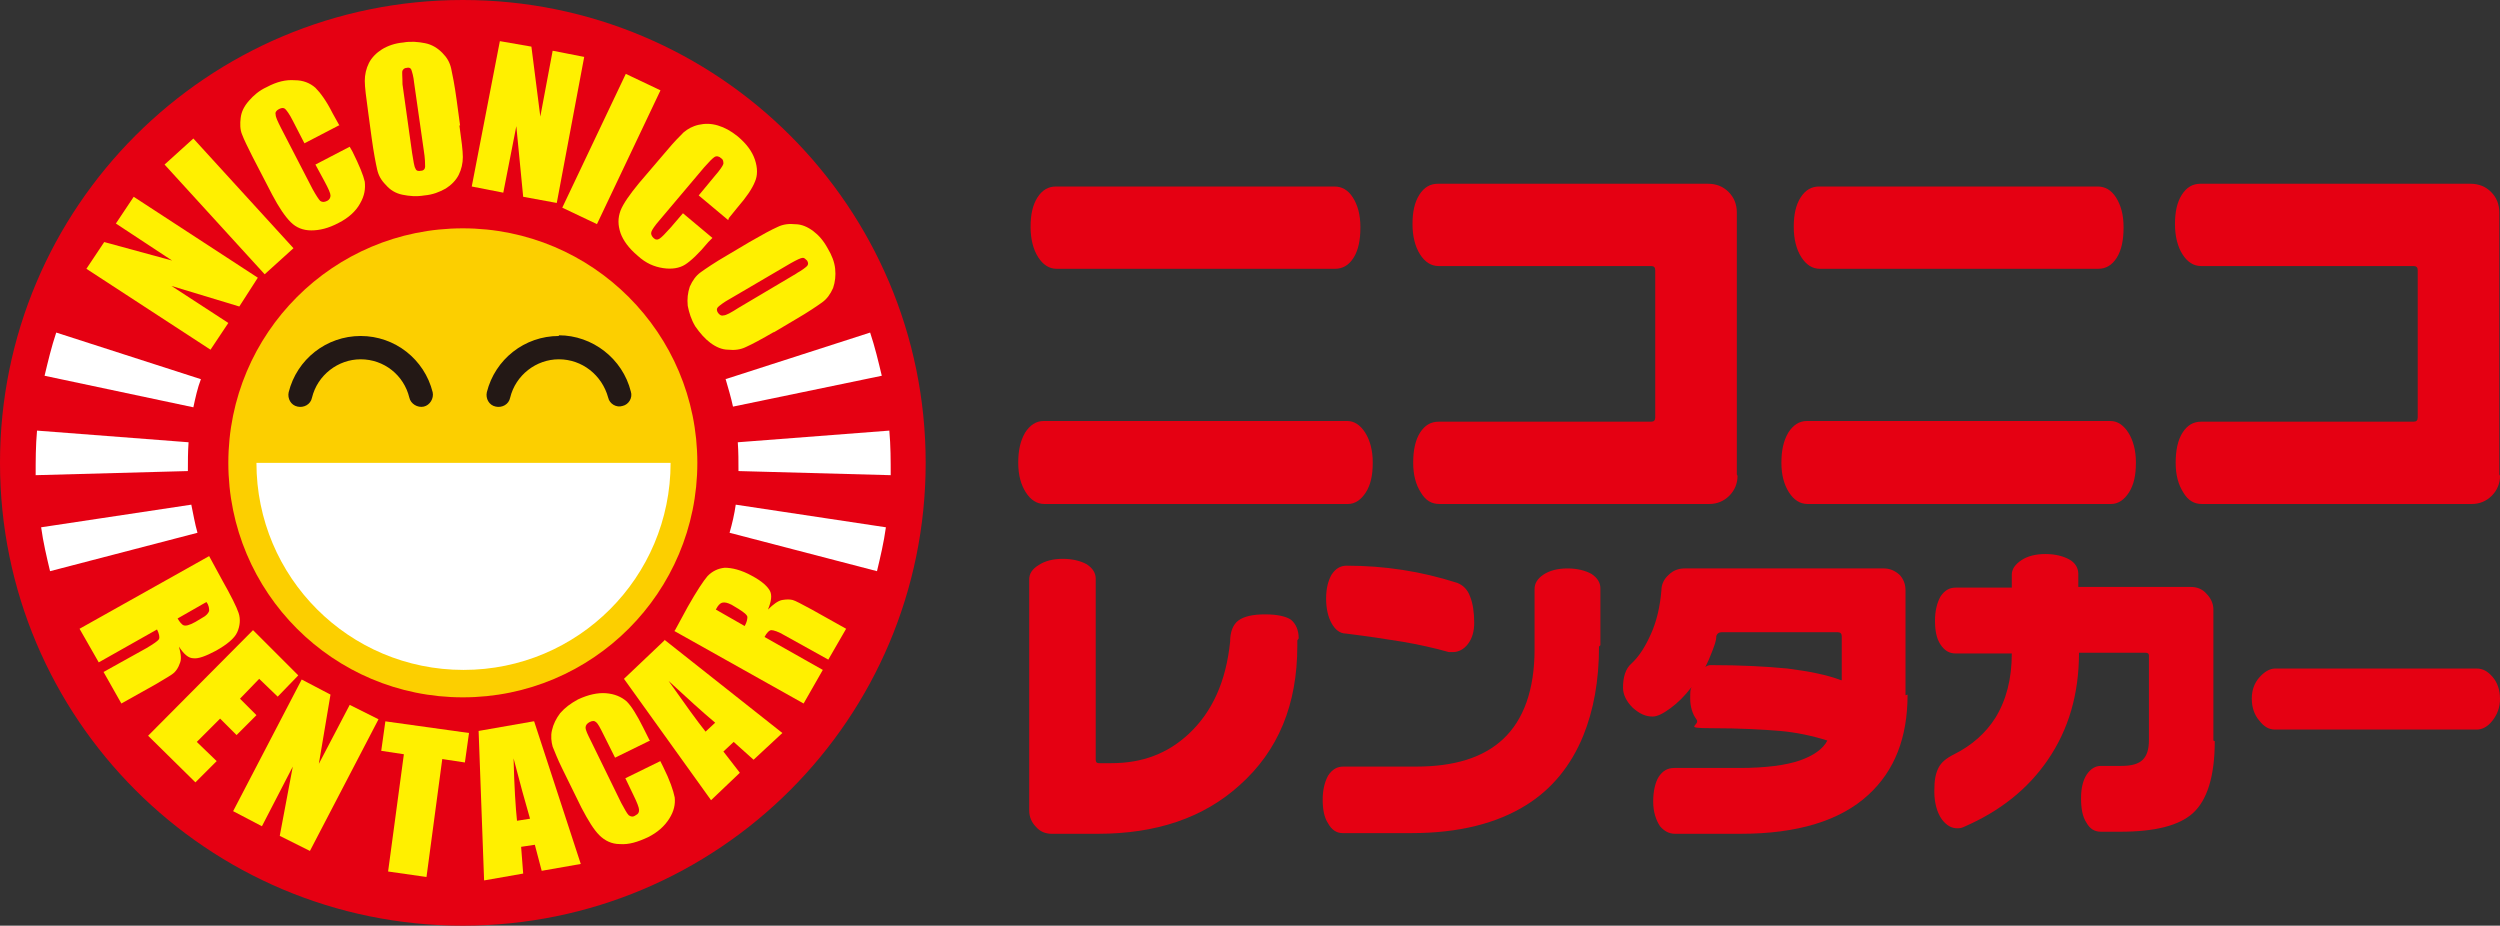 <?xml version="1.0" encoding="UTF-8"?>
<svg xmlns="http://www.w3.org/2000/svg" version="1.1" viewBox="0 0 364.6 135">
  <rect x="0" y="0" width="364.6" height="135" fill="#333333" stroke="none"/>
  <defs>
    <style>
      .cls-1 {
        fill: #231815;
      }

      .cls-2 {
        fill: #fff;
      }

      .cls-3 {
        fill: #fccf00;
      }

      .cls-4 {
        fill: #fff000;
      }

      .cls-5 {
        fill: #e50012;
      }
    </style>
  </defs>
  <!-- Generator: Adobe Illustrator 28.7.7, SVG Export Plug-In . SVG Version: 1.2.0 Build 194)  -->
  <g>
    <g id="_レイヤー_1" data-name="レイヤー_1">
      <g>
        <path class="cls-5" d="M135,67.5c0,37.3-30.2,67.5-67.5,67.5C30.2,135,0,104.8,0,67.5,0,30.2,30.2,0,67.5,0c37.3,0,67.5,30.2,67.5,67.5"/>
        <path class="cls-3" d="M101.7,67.5c0,18.9-15.3,34.2-34.2,34.2-18.9,0-34.2-15.3-34.2-34.2,0-18.9,15.3-34.2,34.2-34.2,18.9,0,34.2,15.3,34.2,34.2"/>
        <path class="cls-4" d="M30.5,81.1l1.9,3.5c1.3,2.3,2.1,3.9,2.4,4.8.3.9.2,1.9-.2,2.8-.4.9-1.5,1.8-3.1,2.7-1.5.8-2.6,1.2-3.3,1.1-.7,0-1.4-.6-2.1-1.7.3,1.1.4,1.9.1,2.5-.2.6-.5,1-.8,1.3-.3.3-1.2.8-2.7,1.7l-5,2.8-2.6-4.6,6.3-3.5c1-.6,1.6-1,1.8-1.3.1-.3,0-.8-.3-1.4l-8.5,4.8-2.8-4.9,18.9-10.6M30.1,87.8l-4.2,2.4c.3.5.6.9.9,1,.3.1.8,0,1.7-.5l1-.6c.6-.3.9-.7,1-1,0-.3,0-.8-.4-1.3"/>
        <polygon class="cls-4" points="36.9 91.9 43.5 98.5 40.5 101.6 37.8 99 35 101.9 37.4 104.3 34.5 107.2 32.1 104.8 28.7 108.2 31.6 111 28.5 114.1 21.6 107.3 36.9 91.9"/>
        <polygon class="cls-4" points="55.2 104.9 45.2 124.1 40.8 121.9 42.7 111.8 38.2 120.5 34 118.3 44 99.1 48.2 101.3 46.5 111.4 51 102.8 55.2 104.9"/>
        <polygon class="cls-4" points="68.4 106.9 67.8 111.2 64.5 110.7 62.2 127.9 56.6 127.1 58.9 110 55.6 109.5 56.2 105.2 68.4 106.9"/>
        <path class="cls-4" d="M77.9,105.2l6.8,20.8-5.7,1-1-3.8-2,.3.3,3.9-5.7,1-.8-21.8,8-1.4M77.3,119.4c-.7-2.4-1.5-5.3-2.4-8.8.1,4.2.3,7.2.5,9.1l1.9-.3Z"/>
        <path class="cls-4" d="M94.8,108l-5.1,2.5-1.7-3.4c-.5-1-.8-1.6-1.1-1.8-.2-.2-.5-.2-.9,0-.4.2-.6.5-.6.8,0,.4.3,1,.8,2l4.4,9c.5.9.8,1.5,1.1,1.8.3.2.6.3,1,0,.4-.2.5-.4.5-.8,0-.3-.3-1.1-.8-2.1l-1.2-2.5,5.1-2.5.4.8c1,2,1.5,3.5,1.7,4.5.1,1-.1,2-.8,3.1-.7,1.1-1.7,2-3.1,2.7-1.5.7-2.8,1.1-4.1,1-1.2,0-2.2-.5-3-1.3-.8-.8-1.6-2.1-2.6-4l-2.8-5.7c-.7-1.4-1.1-2.5-1.4-3.2-.2-.7-.3-1.6-.1-2.4.2-.9.6-1.7,1.2-2.5.7-.8,1.5-1.4,2.6-2,1.5-.7,2.9-1,4.1-.9,1.2.1,2.2.5,3,1.2.7.7,1.5,2,2.4,3.8l.9,1.8"/>
        <path class="cls-4" d="M96.9,93.3l17.2,13.6-4.2,3.9-2.9-2.6-1.5,1.4,2.4,3.1-4.2,4-12.7-17.7,5.9-5.6M104.3,105.4c-1.9-1.6-4.1-3.6-6.8-6.1,2.4,3.4,4.2,5.9,5.4,7.4l1.4-1.3Z"/>
        <path class="cls-4" d="M98.4,92l1.9-3.5c1.3-2.3,2.3-3.8,2.9-4.5.7-.7,1.5-1.1,2.5-1.2,1,0,2.4.3,4,1.2,1.5.8,2.3,1.6,2.6,2.2.3.6.2,1.5-.3,2.7.8-.8,1.5-1.3,2.1-1.4.6-.1,1.1-.1,1.5,0,.4.1,1.3.6,2.8,1.4l5,2.8-2.6,4.5-6.3-3.5c-1-.6-1.7-.8-2-.8-.3,0-.7.4-1,1l8.5,4.8-2.8,4.9-18.9-10.6M104.4,88.9l4.2,2.4c.3-.5.4-1,.4-1.3,0-.3-.5-.7-1.3-1.2l-1-.6c-.6-.3-1-.4-1.4-.3-.3.1-.6.4-.9,1"/>
        <polygon class="cls-4" points="19.5 28.7 37.6 40.5 34.9 44.7 25 41.7 33.3 47.1 30.7 51 12.6 39.2 15.2 35.3 25.1 38 16.9 32.6 19.5 28.7"/>
        <polygon class="cls-4" points="28.2 20.2 42.8 36.2 38.6 40 24 24 28.2 20.2"/>
        <path class="cls-4" d="M49.4,18.3l-5,2.6-1.7-3.3c-.5-1-.9-1.5-1.1-1.7-.2-.2-.5-.2-.9,0-.4.2-.6.5-.5.8,0,.4.3,1,.8,2l4.6,8.9c.5.9.9,1.5,1.1,1.7.3.2.6.2,1,0,.4-.2.5-.5.5-.8,0-.3-.3-1-.9-2.1l-1.3-2.4,5-2.6.4.7c1,2,1.6,3.5,1.8,4.4.1,1,0,2-.7,3.2-.6,1.1-1.7,2.1-3.1,2.8-1.5.8-2.8,1.1-4,1.1-1.2,0-2.2-.4-3-1.2-.8-.8-1.7-2.1-2.7-4l-2.9-5.6c-.7-1.4-1.2-2.4-1.5-3.2-.3-.7-.3-1.6-.2-2.4.1-.9.5-1.7,1.2-2.5.7-.8,1.5-1.5,2.6-2,1.5-.8,2.8-1.1,4.1-1,1.2,0,2.2.4,3,1.1.7.7,1.6,1.9,2.5,3.7l1,1.8"/>
        <path class="cls-4" d="M67,18.3c.3,2.1.5,3.7.5,4.6,0,.9-.2,1.8-.6,2.6-.4.8-1.1,1.5-1.9,2-.9.5-1.9.9-3.1,1-1.2.2-2.2.1-3.2-.1-1-.2-1.8-.7-2.4-1.4-.7-.7-1.1-1.4-1.3-2.3-.2-.9-.5-2.4-.8-4.6l-.5-3.7c-.3-2.2-.5-3.7-.5-4.6,0-.9.2-1.8.6-2.6.4-.8,1.1-1.5,1.9-2,.8-.5,1.9-.9,3.1-1,1.1-.2,2.2-.1,3.2.1,1,.2,1.8.7,2.5,1.4.7.7,1.1,1.4,1.3,2.3.2.9.5,2.4.8,4.6l.5,3.7M60.4,12.1c-.1-1-.3-1.6-.4-1.9-.1-.3-.4-.4-.7-.3-.3,0-.5.2-.6.4-.1.2,0,.9,0,2l1.4,10c.2,1.2.3,2,.5,2.3.1.3.4.4.8.3.4,0,.6-.3.6-.6,0-.3,0-1.2-.2-2.4l-1.4-9.8Z"/>
        <polygon class="cls-4" points="85.2 8.3 81.2 29.6 76.3 28.7 75.3 18.4 73.4 28.1 68.8 27.2 72.9 6 77.5 6.8 78.8 17 80.6 7.4 85.2 8.3"/>
        <rect class="cls-4" x="78.4" y="18.9" width="21.6" height="5.6" transform="translate(31.3 93) rotate(-64.6)"/>
        <path class="cls-4" d="M106.2,32.1l-4.3-3.6,2.4-2.9c.7-.8,1.1-1.4,1.2-1.7,0-.3,0-.6-.3-.8-.3-.3-.7-.4-1-.2-.3.2-.8.7-1.5,1.5l-6.5,7.7c-.7.8-1.1,1.4-1.2,1.7-.1.3,0,.6.3.9.3.3.6.3.9.1.3-.2.8-.7,1.6-1.6l1.8-2.1,4.3,3.6-.6.6c-1.4,1.7-2.6,2.8-3.4,3.3-.8.5-1.9.7-3.2.5-1.3-.2-2.5-.7-3.7-1.8-1.3-1.1-2.1-2.2-2.5-3.3-.4-1.2-.4-2.2,0-3.3.4-1,1.3-2.3,2.7-4l4.1-4.8c1-1.2,1.8-2,2.4-2.6.6-.5,1.3-.9,2.2-1.1.9-.2,1.8-.2,2.8.1,1,.3,1.9.8,2.9,1.6,1.3,1.1,2.1,2.2,2.5,3.4.4,1.2.4,2.3,0,3.2-.4,1-1.2,2.2-2.5,3.7l-1.3,1.6"/>
        <path class="cls-4" d="M112.9,48.4c-1.9,1.1-3.2,1.8-4.1,2.2-.8.4-1.7.5-2.6.4-.9,0-1.8-.4-2.6-1-.8-.6-1.5-1.4-2.2-2.4-.6-1-.9-2-1.1-3-.1-1,0-1.9.3-2.8.4-.9.9-1.6,1.6-2.1.7-.5,2-1.4,3.9-2.5l3.2-1.9c1.9-1.1,3.2-1.8,4.1-2.2.8-.4,1.7-.5,2.6-.4.9,0,1.8.4,2.6,1,.8.6,1.5,1.4,2.1,2.5.6,1,1,2,1.1,3,.1,1,0,1.9-.3,2.8-.4.9-.9,1.6-1.6,2.1-.7.5-2,1.4-3.9,2.5l-3.2,1.9M116.1,39.9c.9-.5,1.4-.9,1.6-1.1.2-.2.2-.5,0-.8-.2-.2-.4-.4-.6-.4-.3,0-.9.3-1.8.8l-8.7,5.1c-1.1.6-1.7,1.1-1.9,1.3-.2.2-.2.5,0,.8.2.3.5.5.8.4.4,0,1.1-.4,2.2-1.1l8.6-5.1Z"/>
        <path class="cls-2" d="M97.8,67.5c0,16.7-13.5,30.2-30.2,30.2-16.7,0-30.2-13.5-30.2-30.2h60.5"/>
        <path class="cls-1" d="M42.1,57.2c-.2.9.3,1.9,1.3,2.1.9.2,1.9-.3,2.1-1.3.8-3.3,3.8-5.6,7.1-5.6,3.4,0,6.3,2.3,7.1,5.6.2.9,1.2,1.5,2.1,1.3.9-.2,1.5-1.2,1.3-2.1-1.2-4.8-5.5-8.2-10.5-8.2-5,0-9.3,3.4-10.5,8.2"/>
        <path class="cls-1" d="M81.5,49c-5,0-9.3,3.4-10.5,8.2-.2.9.3,1.9,1.3,2.1.9.2,1.9-.3,2.1-1.3.8-3.3,3.8-5.6,7.1-5.6,3.4,0,6.3,2.3,7.2,5.6.2.9,1.2,1.5,2.1,1.2.9-.2,1.5-1.2,1.2-2.1-1.2-4.8-5.6-8.2-10.5-8.2"/>
        <path class="cls-2" d="M27.9,73.6l-21.9,3.3c.3,2.2.8,4.3,1.3,6.4l21.5-5.6c-.4-1.4-.6-2.7-.9-4.1"/>
        <path class="cls-2" d="M27.5,64.5l-22.1-1.7c-.2,2.2-.2,4.4-.2,6.5l22.2-.6c0-1.4,0-2.8.1-4.2"/>
        <path class="cls-2" d="M29.3,55.3l-21.1-6.8c-.7,2.1-1.2,4.2-1.7,6.3l21.7,4.6c.3-1.4.6-2.8,1.1-4.1"/>
        <path class="cls-2" d="M107.3,73.6l21.9,3.3c-.3,2.2-.8,4.3-1.3,6.4l-21.5-5.6c.4-1.4.7-2.7.9-4.1"/>
        <path class="cls-2" d="M107.6,64.5l22.1-1.7c.2,2.2.2,4.4.2,6.5l-22.2-.6c0-1.4,0-2.8-.1-4.2"/>
        <path class="cls-2" d="M105.8,55.3l21.1-6.8c.7,2.1,1.2,4.2,1.7,6.3l-21.7,4.5c-.3-1.4-.7-2.7-1.1-4.1"/>
        <path class="cls-5" d="M200.2,67.5c0,1.8-.3,3.2-1,4.3-.7,1.1-1.6,1.7-2.6,1.7h-44.3c-1.1,0-2-.6-2.7-1.7-.7-1.1-1.1-2.5-1.1-4.3s.3-3.2,1-4.4c.7-1.1,1.6-1.7,2.7-1.7h44.3c1,0,1.9.6,2.6,1.7.7,1.1,1.1,2.6,1.1,4.3M198.4,33.2c0,1.8-.3,3.3-1,4.4-.7,1.1-1.6,1.6-2.7,1.6h-40.6c-1.1,0-2-.6-2.7-1.7-.7-1.1-1.1-2.6-1.1-4.4s.3-3.2,1-4.3c.7-1.1,1.6-1.6,2.7-1.6h40.6c1.1,0,2,.5,2.7,1.6.7,1.1,1.1,2.5,1.1,4.3"/>
        <path class="cls-5" d="M253.4,69.4c0,1.1-.4,2.1-1.2,2.9-.8.8-1.8,1.2-2.9,1.2h-39.4c-1.1,0-2-.5-2.7-1.7-.7-1.1-1.1-2.5-1.1-4.3s.3-3.3,1-4.4c.7-1.1,1.6-1.6,2.7-1.6h31c.4,0,.6-.2.6-.6v-21.5c0-.4-.2-.6-.6-.6h-31c-1.1,0-2-.6-2.7-1.7-.7-1.1-1.1-2.6-1.1-4.4s.3-3.2,1-4.3c.7-1.1,1.6-1.6,2.7-1.6h39.4c1.2,0,2.2.4,3,1.2.8.8,1.2,1.8,1.2,3v38.2"/>
        <path class="cls-5" d="M311.5,67.5c0,1.8-.3,3.2-1,4.3-.7,1.1-1.6,1.7-2.6,1.7h-44.3c-1.1,0-2-.6-2.7-1.7-.7-1.1-1.1-2.5-1.1-4.3s.3-3.2,1-4.4c.7-1.1,1.6-1.7,2.7-1.7h44.3c1,0,1.9.6,2.6,1.7.7,1.1,1.1,2.6,1.1,4.3M309.7,33.2c0,1.8-.3,3.3-1,4.4-.7,1.1-1.6,1.6-2.7,1.6h-40.6c-1.1,0-2-.6-2.7-1.7-.7-1.1-1.1-2.6-1.1-4.4s.3-3.2,1-4.3c.7-1.1,1.6-1.6,2.7-1.6h40.6c1.1,0,2,.5,2.7,1.6.7,1.1,1.1,2.5,1.1,4.3"/>
        <path class="cls-5" d="M364.6,69.4c0,1.1-.4,2.1-1.2,2.9-.8.8-1.8,1.2-2.9,1.2h-39.4c-1.1,0-2-.5-2.7-1.7-.7-1.1-1.1-2.5-1.1-4.3s.3-3.3,1-4.4c.7-1.1,1.6-1.6,2.7-1.6h31c.4,0,.6-.2.6-.6v-21.5c0-.4-.2-.6-.6-.6h-31c-1.1,0-2-.6-2.7-1.7-.7-1.1-1.1-2.6-1.1-4.4s.3-3.2,1-4.3c.7-1.1,1.6-1.6,2.7-1.6h39.4c1.2,0,2.2.4,3,1.2.8.8,1.2,1.8,1.2,3v38.2"/>
        <path class="cls-5" d="M189.2,93.4v.8c0,8.6-2.8,15.3-8.4,20.3-5.3,4.8-12.2,7.1-20.7,7.1h-6.7c-.9,0-1.7-.3-2.3-1-.6-.6-1-1.4-1-2.4v-33.7c0-.8.4-1.5,1.4-2.1.9-.6,2.1-.9,3.5-.9s2.6.3,3.5.8c.9.6,1.3,1.3,1.3,2.1v26.4c0,.3.1.5.5.5h1.8c4.5,0,8.2-1.4,11.3-4.3,3.4-3.2,5.4-7.6,6-13.4,0-1.4.4-2.5,1.2-3.1.8-.6,2.1-.9,3.9-.9s3.1.3,3.8.8c.7.6,1.1,1.5,1.1,2.7"/>
        <path class="cls-5" d="M233.2,94.3c0,5-.8,9.3-2.3,13-1.8,4.4-4.6,7.8-8.3,10.1-4.3,2.7-9.9,4.1-16.7,4.1h-10.1c-.9,0-1.6-.5-2.1-1.4-.6-.9-.8-2.1-.8-3.5s.3-2.6.8-3.5c.6-.9,1.3-1.3,2.2-1.3h10.6c5.6,0,9.8-1.3,12.7-4,3-2.8,4.6-7.2,4.6-13.1v-8.8c0-.8.4-1.5,1.3-2.1.9-.6,2.1-.9,3.5-.9s2.6.3,3.5.8c.9.6,1.3,1.3,1.3,2.1v8.3M215,90.8c0,1.3-.3,2.3-.9,3.1-.6.8-1.4,1.2-2.2,1.2h-.6c-2.1-.6-4.4-1.1-6.7-1.5-2.4-.4-5.1-.8-8.3-1.2-.9,0-1.6-.6-2.1-1.5-.5-.9-.8-2.1-.8-3.6s.3-2.6.8-3.5c.6-.9,1.3-1.3,2.2-1.3,5.5,0,10.8.8,16.1,2.5.8.3,1.5.9,1.9,2,.4,1,.6,2.3.6,3.9"/>
        <path class="cls-5" d="M278.2,101.3c0,6.3-1.9,11.1-5.7,14.6-4.1,3.8-10.4,5.7-18.6,5.7h-9.6c-.9,0-1.6-.4-2.2-1.1-.6-.9-1-2.1-1-3.6s.3-2.8.8-3.6c.6-.9,1.3-1.3,2.3-1.3h9.5c3.8,0,6.8-.4,8.8-1.1,2-.7,3.4-1.7,4-2.9-2.2-.7-4.6-1.2-6.9-1.4-2.4-.2-5.8-.4-10.1-.4s-1.4-.4-2.1-1.3c-.6-.8-.9-1.9-.9-3s0-1.3.2-1.7c-1,1.3-2,2.3-3.1,3.1-1.1.8-1.9,1.2-2.6,1.2-1,0-1.9-.4-2.9-1.3-.9-.9-1.4-1.9-1.4-2.9,0-1.6.4-2.8,1.2-3.5,1.2-1.1,2.1-2.6,2.9-4.4.8-1.8,1.3-3.9,1.5-6.3,0-.9.4-1.7,1.1-2.3.6-.6,1.4-.9,2.3-.9h29c.9,0,1.6.3,2.3.9.6.6.9,1.4.9,2.3v15.3M268.6,99.2v-6.4c0-.4-.2-.6-.6-.6h-16.9c-.4,0-.7.2-.8.6,0,.7-.3,1.4-.6,2.2-.3.8-.6,1.5-1,2.3.2-.2.5-.3.8-.3,4.4,0,8.1.2,11.2.5,3.1.4,5.7.9,7.8,1.7"/>
        <path class="cls-5" d="M323,108.1c0,5.1-1.1,8.6-3.2,10.5-2,1.8-5.5,2.7-10.6,2.7h-2.8c-.9,0-1.6-.4-2.1-1.3-.6-.9-.8-2.1-.8-3.6s.3-2.6.8-3.4c.6-.9,1.3-1.3,2.1-1.3h3c1.5,0,2.5-.3,3.1-.9.6-.6.9-1.5.9-2.9v-12.3c0-.3-.2-.4-.5-.4h-9.7c0,6-1.5,11.2-4.6,15.7-2.9,4.2-6.9,7.4-12.2,9.7-.2.1-.5.2-.9.2-.9,0-1.6-.4-2.3-1.3-.7-1-1.1-2.4-1.1-4.1s.2-2.6.6-3.4c.4-.8,1.1-1.4,2.3-2,2.6-1.3,4.6-3.1,6-5.3,1.6-2.6,2.4-5.7,2.4-9.4h-8.2c-.9,0-1.6-.4-2.2-1.3-.6-.9-.8-2.1-.8-3.5s.3-2.6.8-3.5c.6-.9,1.3-1.3,2.2-1.3h8.2v-1.9c0-.8.5-1.5,1.4-2.1.9-.6,2.1-.9,3.5-.9s2.6.3,3.5.8c.9.5,1.3,1.3,1.3,2.1v1.9h16.4c.9,0,1.7.3,2.3,1,.6.6,1,1.4,1,2.3v19.1"/>
        <path class="cls-5" d="M364.6,101.9c0,1.3-.4,2.3-1.1,3.2-.7.9-1.5,1.3-2.3,1.3h-29.4c-.9,0-1.6-.4-2.3-1.3-.7-.8-1.1-1.9-1.1-3.2s.4-2.3,1.1-3.1c.7-.8,1.5-1.3,2.3-1.3h29.4c.9,0,1.6.4,2.3,1.2.7.8,1.1,1.9,1.1,3.2"/>
      </g>
    </g>
  </g>
</svg>